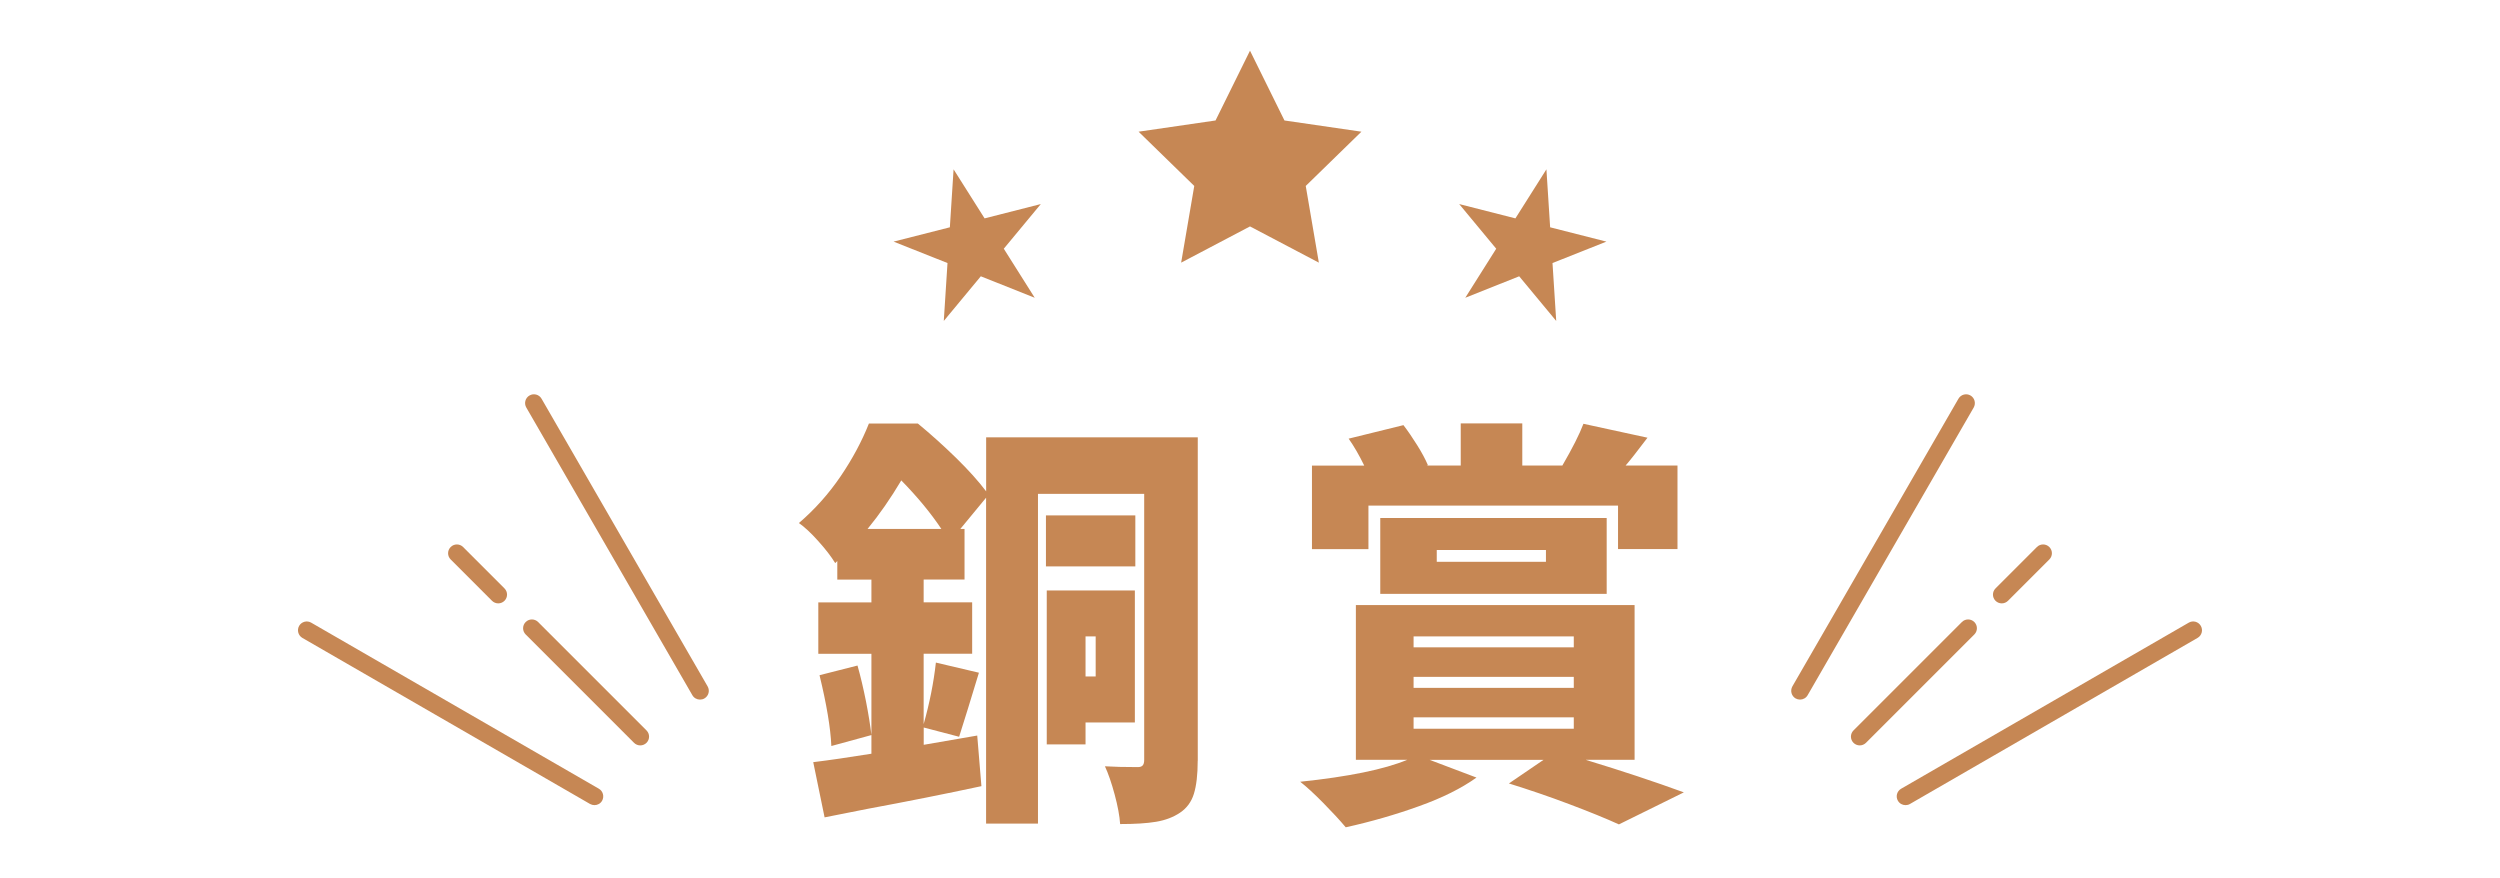<?xml version="1.0" encoding="UTF-8"?>
<svg id="_レイヤー_4" data-name="レイヤー 4" xmlns="http://www.w3.org/2000/svg" viewBox="0 0 370 130">
  <defs>
    <style>
      .cls-1 {
        fill: #c68754;
      }
    </style>
  </defs>
  <g>
    <path class="cls-1" d="M177.26,112.6c0,2.04-.19,3.66-.56,4.87-.37,1.21-1.06,2.14-2.06,2.81-1,.67-2.17,1.11-3.53,1.34-1.35.23-3.13.34-5.33.34-.08-1.21-.35-2.66-.81-4.37-.46-1.71-.94-3.1-1.44-4.18,1.29.08,2.91.12,4.87.12.33,0,.57-.08.72-.25.15-.17.22-.44.22-.81v-39.38h-15.72v48.8h-7.68v-48.23l-3.81,4.62h.62v7.49h-6.05v3.37h7.18v7.61h-7.18v10.42c.87-3.08,1.48-6.12,1.81-9.11l6.37,1.5-1.62,5.3-1.31,4.18-5.24-1.37v2.56l7.92-1.37.62,7.49c-5.45,1.17-11.09,2.29-16.91,3.37l-6.3,1.25-1.68-8.17c2.37-.29,5.24-.71,8.61-1.25v-14.79h-7.86v-7.61h7.86v-3.37h-5.05v-2.75l-.31.31c-.58-.96-1.41-2.04-2.5-3.25-1.08-1.21-2.04-2.1-2.87-2.68,2.37-2.04,4.43-4.35,6.18-6.93,1.75-2.58,3.14-5.18,4.18-7.8h7.24c1.87,1.54,3.74,3.22,5.62,5.05,1.87,1.83,3.37,3.5,4.49,4.99v-7.99h31.32v47.86ZM126.91,98.5c.46,1.62.87,3.38,1.25,5.27.37,1.89.64,3.57.81,5.02l-5.93,1.62c-.12-2.7-.71-6.2-1.75-10.48l5.62-1.43ZM139.32,78.28c-1.58-2.37-3.56-4.76-5.93-7.18-1.58,2.66-3.24,5.05-4.99,7.18h10.92ZM168.03,76.28v7.55h-13.23v-7.55h13.23ZM167.96,106.92h-7.3v3.25h-5.74v-22.78h13.04v19.53ZM162.16,94.19h-1.5v5.93h1.5v-5.93Z"/>
    <path class="cls-1" d="M234.73,112.47c5.32,1.62,10.15,3.22,14.48,4.8l-9.61,4.74c-1.91-.87-4.37-1.87-7.36-3s-5.97-2.14-8.92-3.06l5.12-3.49h-16.85l6.93,2.62c-2.21,1.58-5.04,3-8.52,4.24-3.47,1.25-7.08,2.29-10.83,3.12-.87-1.04-1.99-2.25-3.34-3.62-1.35-1.37-2.49-2.41-3.4-3.12,7.15-.75,12.44-1.83,15.85-3.25h-7.61v-22.9h41.25v22.9h-7.18ZM202.53,81.27h-8.36v-12.36h7.74c-.75-1.54-1.52-2.87-2.31-3.99l8.11-2c.67.87,1.34,1.86,2.03,2.96.69,1.1,1.22,2.09,1.59,2.96l-.19.06h5.05v-6.24h9.11v6.24h5.93c1.5-2.58,2.54-4.64,3.12-6.18l9.48,2.06c-1.54,2.04-2.62,3.41-3.24,4.12h7.68v12.36h-8.8v-6.43h-36.94v6.43ZM237.79,87.89h-33.51v-11.23h33.51v11.23ZM209.21,94.19v1.62h23.71v-1.62h-23.71ZM209.21,100.18v1.62h23.71v-1.62h-23.71ZM209.21,106.17v1.68h23.71v-1.68h-23.71ZM212.64,81.4v1.75h16.16v-1.75h-16.16Z"/>
  </g>
  <g>
    <path class="cls-1" d="M73.74,89.3c-.33,0-.67-.13-.92-.38l-6.12-6.12c-.51-.51-.51-1.33,0-1.84s1.33-.51,1.84,0l6.12,6.12c.51.51.51,1.33,0,1.84-.25.25-.59.38-.92.38Z"/>
    <path class="cls-1" d="M94.76,110.32c-.33,0-.67-.13-.92-.38l-16.04-16.04c-.51-.51-.51-1.33,0-1.84s1.33-.51,1.84,0l16.04,16.04c.51.51.51,1.33,0,1.84-.25.25-.59.38-.92.38Z"/>
    <path class="cls-1" d="M103.6,103.54c-.45,0-.89-.23-1.13-.65l-24.58-42.58c-.36-.62-.15-1.42.48-1.78.62-.36,1.42-.15,1.78.48l24.58,42.58c.36.62.15,1.42-.48,1.78-.2.12-.43.17-.65.17Z"/>
    <path class="cls-1" d="M87.98,119.16c-.22,0-.44-.06-.65-.17l-42.58-24.58c-.62-.36-.83-1.15-.48-1.78.36-.62,1.15-.84,1.78-.48l42.58,24.58c.62.36.83,1.15.48,1.78-.24.42-.68.65-1.13.65Z"/>
  </g>
  <g>
    <path class="cls-1" d="M296.26,89.3c-.33,0-.67-.13-.92-.38-.51-.51-.51-1.33,0-1.84l6.12-6.12c.51-.51,1.33-.51,1.84,0s.51,1.33,0,1.84l-6.12,6.12c-.25.25-.59.38-.92.38Z"/>
    <path class="cls-1" d="M275.24,110.32c-.33,0-.67-.13-.92-.38-.51-.51-.51-1.33,0-1.84l16.04-16.04c.51-.51,1.33-.51,1.84,0s.51,1.33,0,1.84l-16.04,16.04c-.25.25-.59.38-.92.38Z"/>
    <path class="cls-1" d="M266.4,103.54c-.22,0-.44-.06-.65-.17-.62-.36-.83-1.15-.48-1.78l24.58-42.58c.36-.62,1.15-.84,1.78-.48.62.36.83,1.15.48,1.78l-24.58,42.58c-.24.42-.68.65-1.13.65Z"/>
    <path class="cls-1" d="M282.02,119.16c-.45,0-.89-.23-1.13-.65-.36-.62-.15-1.42.48-1.78l42.57-24.58c.62-.36,1.42-.15,1.78.48.36.62.15,1.42-.48,1.78l-42.57,24.58c-.2.12-.43.17-.65.17Z"/>
  </g>
  <g>
    <polygon class="cls-1" points="141.13 25.06 145.72 32.32 154.04 30.2 148.56 36.81 153.14 44.07 145.16 40.89 139.68 47.5 140.23 38.93 132.25 35.76 140.58 33.64 141.13 25.06"/>
    <polygon class="cls-1" points="228.87 25.06 224.28 32.32 215.96 30.2 221.44 36.81 216.86 44.07 224.84 40.89 230.32 47.5 229.77 38.93 237.75 35.76 229.42 33.64 228.87 25.06"/>
    <polygon class="cls-1" points="168.51 19.49 179.9 17.83 185 7.5 190.1 17.83 201.49 19.49 193.25 27.52 195.19 38.87 185 33.51 174.81 38.87 176.75 27.52 168.51 19.49"/>
  </g>
</svg>